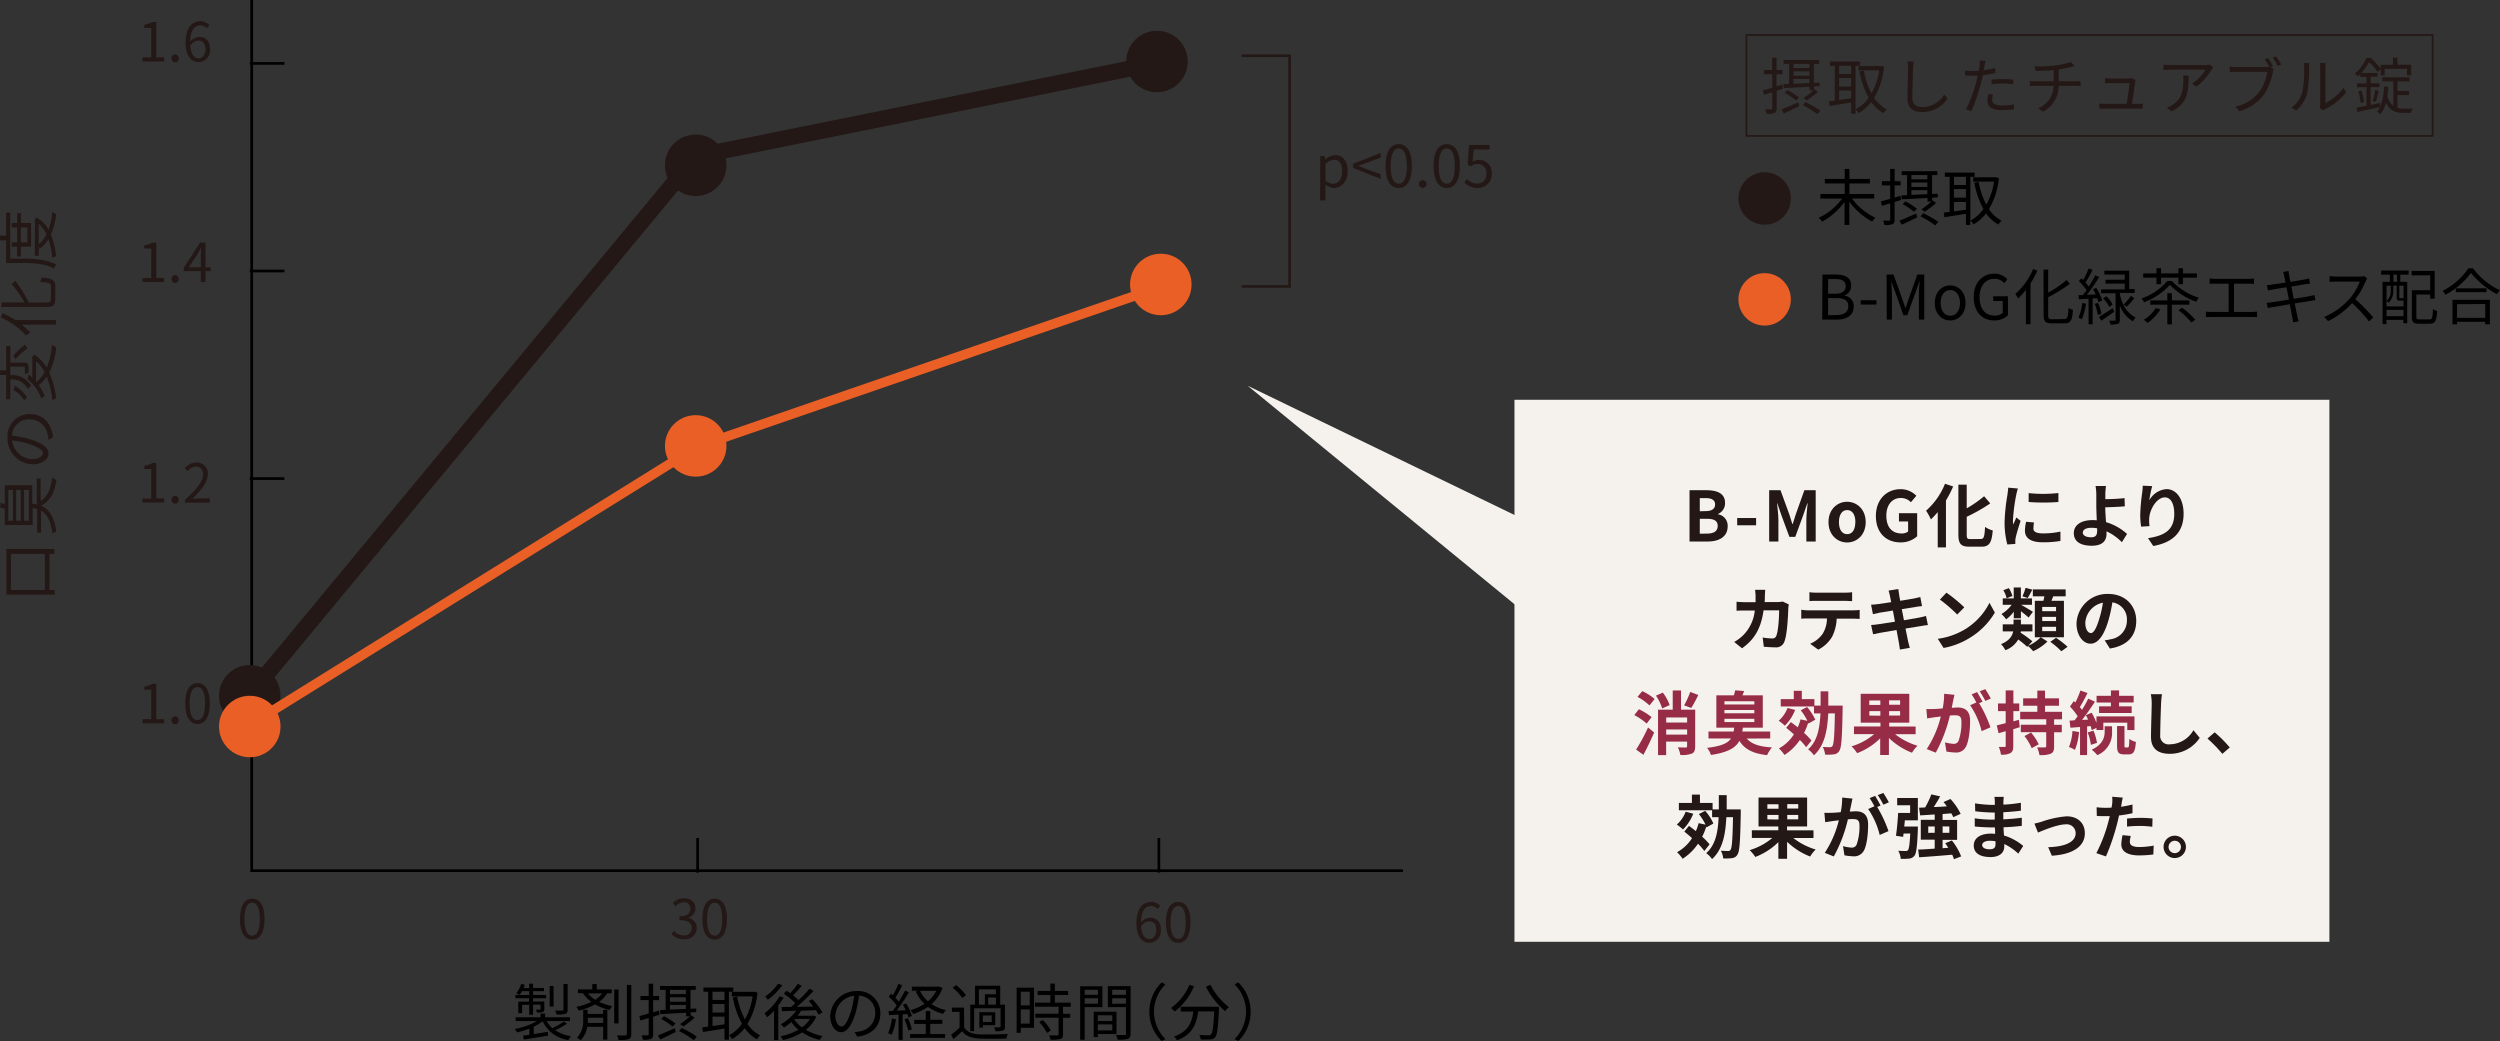 <svg xmlns="http://www.w3.org/2000/svg" viewBox="0 0 650.36 270.81"><rect x="0" y="0" width="650.36" height="270.81" fill="#333333" stroke="none"/><defs><style>.cls-1,.cls-3,.cls-5,.cls-6,.cls-7{fill:none;stroke-miterlimit:10;}.cls-1,.cls-6,.cls-7{stroke:#231815;}.cls-1{stroke-width:4.17px;}.cls-2{fill:#231815;}.cls-3{stroke:#000;}.cls-3,.cls-7{stroke-width:0.7px;}.cls-4{fill:#ea5f25;}.cls-5{stroke:#ea5f25;stroke-width:2.5px;}.cls-6{stroke-width:0.44px;}.cls-8{fill:#f5f2ee;}.cls-9{fill:#962c46;}</style></defs><g id="レイヤー_2" data-name="レイヤー 2"><g id="レイヤー_1-2" data-name="レイヤー 1"><polyline class="cls-1" points="64.52 181.28 181.06 40.65 300.8 16.45"/><path class="cls-2" d="M1.66,142.81H14.15v1.27H12.87v9.41h1.36v1.2H1.66Zm10,1.27H2.85v9.41h8.82Z"/><path class="cls-2" d="M10.58,130.32c1.76-1.08,2.67-3.16,3-6.18a4.13,4.13,0,0,0,1.09.72c-.45,3.34-1.64,5.5-4,6.69,2,.83,3.33,2.61,4,6.71a3.58,3.58,0,0,0-1,.57c-.52-3.57-1.53-5.18-3-6v5.72h-1v-6.12a11.87,11.87,0,0,0-1.17-.27v4.42H1.25v-4.16A9.63,9.63,0,0,0,0,132l.18-1.24c.38.16.75.31,1.07.47v-5H8.4V131a9.66,9.66,0,0,1,1.17.24v-6.76h1Zm-7.22,5.13v-8H2.15v8Zm2.05,0v-8H4.21v8Zm2.1,0v-8H6.27v8Z"/><path class="cls-2" d="M12.61,114.45a9.48,9.48,0,0,0-.19-1.36,4.75,4.75,0,0,0-4.69-4,4.39,4.39,0,0,0-4.59,4.21,34.21,34.21,0,0,1,4.56.94c3.25,1,4.93,2.24,4.93,3.71s-1.63,2.84-4.24,2.84a6.77,6.77,0,0,1-6.45-7,5.75,5.75,0,0,1,5.82-6.08c3.33,0,5.56,2.19,6.05,6Zm-5.18,1a25.15,25.15,0,0,0-4.28-.88,5.53,5.53,0,0,0,5.13,4.89c2,0,2.88-.92,2.88-1.61S10.1,116.3,7.43,115.49Z"/><path class="cls-2" d="M2.69,98.75v5.12H1.6V97.55H0v-1.2H1.6V90H2.69v4.32H6.21c.59,0,.9.09,1.09.54A7.83,7.83,0,0,1,7.46,97a4.48,4.48,0,0,0-1,.33c0-.8,0-1.49,0-1.69s-.06-.26-.24-.26H2.69v2.21h.1a5.56,5.56,0,0,1,5.28,2.77,3.46,3.46,0,0,0-.8.86,4.66,4.66,0,0,0-4.5-2.51Zm.77-6.23a18.53,18.53,0,0,1,3.09-2.85l.62,1A17.46,17.46,0,0,0,4,93.44Zm.38,7.83a9.7,9.7,0,0,1,3.19,3,9.28,9.28,0,0,0-.71.82,7.49,7.49,0,0,0-2.8-2.69Zm5-8.1a9.39,9.39,0,0,1,3.33,3.41,20.35,20.35,0,0,0,1.36-6,3.79,3.79,0,0,0,1.09.69,18.73,18.73,0,0,1-1.81,6.59,23.65,23.65,0,0,1,1.82,6.68,3.12,3.12,0,0,0-1,.57A24.42,24.42,0,0,0,12.17,98a10,10,0,0,1-2.07,2.18A15.86,15.86,0,0,1,11.64,103a3.52,3.52,0,0,0-.87.75,11.22,11.22,0,0,0-3.58-5.07l.22-1.28a12.66,12.66,0,0,1,1,.83v-5L8.34,93Zm.61,7.12a7.91,7.91,0,0,0,2.14-2.53A8.78,8.78,0,0,0,9.38,94v5.25Z"/><path class="cls-2" d="M.64,81.49A21.3,21.3,0,0,1,4,83.26H14.58v1.2H5.65a19.15,19.15,0,0,1,2.26,2.08,7.94,7.94,0,0,0-1.2.72A17.81,17.81,0,0,0,.26,82.62Zm12.63-7c0-.88-.58-1-2.9-1.14a3.66,3.66,0,0,0,.51-1.14c2.6.2,3.51.55,3.51,2.2v3.28c0,1.66-.48,2.17-2.22,2.17H.38v-1.2h6A28,28,0,0,0,3,73.9l1-.85a37.63,37.63,0,0,1,3.49,5.63h4.64c.9,0,1.09-.17,1.09-1.05Z"/><path class="cls-2" d="M2.67,67.28H6.16c2.47,0,6.07.19,8.49,1.57a4.7,4.7,0,0,0-.68,1c-2.27-1.31-5.5-1.42-7.81-1.42H1.58V62.52H0V61.31H1.58v-6H2.67Zm5.41-3.09H5.44v2.54h-1V64.19H3.07V63.05h1.4V59.18H3.07V58h1.4V55.45h1V58H8.08ZM5.44,63.05H7.12V59.18H5.44Zm4-6.51a7.92,7.92,0,0,1,3.19,3.22,20.51,20.51,0,0,0,1-4.71,3.42,3.42,0,0,0,1,.69A18.5,18.5,0,0,1,13.24,61a21.87,21.87,0,0,1,1.37,5.64,4.56,4.56,0,0,0-1,.49,21.45,21.45,0,0,0-1-4.93,8.07,8.07,0,0,1-2.29,2.52l-.24-.64v2.46h-1v-9L9,57.29Zm.63,7a7.18,7.18,0,0,0,2-2.59,7.36,7.36,0,0,0-2-2.71Z"/><path d="M147.5,266.3a21.27,21.27,0,0,1-3.06,1.7,9.91,9.91,0,0,0,4.1,1.56,4.53,4.53,0,0,0-.68,1,8.78,8.78,0,0,1-6.69-4.86,13.41,13.41,0,0,1-2.32,1.38V269l3.67-.57.06,1-6.31,1-.19-1,1.63-.24v-1.62a20.15,20.15,0,0,1-3.18,1,3.9,3.9,0,0,0-.66-.88,18.65,18.65,0,0,0,5.83-2.06h-5.55v-1h6.46v-.94h1.19v.94h6.48v1h-6.05a7.2,7.2,0,0,0,1.44,1.85,21,21,0,0,0,3-1.73Zm-9.83-6.6h-3.59v-.86h3.59v-1h-1.89a6.24,6.24,0,0,1-.61,1,6.86,6.86,0,0,0-.85-.46,7.16,7.16,0,0,0,1.27-2.42l.94.23c-.1.29-.22.56-.34.85h1.48v-1.14h1V257h2.85v.83h-2.85v1h3.41v.86h-3.41v.85h2.93v1.94c0,.45-.05.67-.4.8a4.22,4.22,0,0,1-1.5.14,3.61,3.61,0,0,0-.32-.76h1.07c.14,0,.17-.05.17-.18v-1.14h-1.95V264h-1v-2.6h-1.84v2.18h-1v-3h2.8Zm6.35,2.15H143V256.5H144Zm3.65.82c0,.6-.13.89-.59,1.07a7.85,7.85,0,0,1-2.31.17,3.2,3.2,0,0,0-.36-1c.86,0,1.63,0,1.88,0s.29-.08.29-.27V256h1.09Z"/><path d="M157.92,258.42a7.67,7.67,0,0,1-2.06,2.23,17.74,17.74,0,0,0,3.44,1.1,2.85,2.85,0,0,0-.66,1,15.09,15.09,0,0,1-3.84-1.46,17.61,17.61,0,0,1-4.24,1.63,5.9,5.9,0,0,0-.64-1,16,16,0,0,0,3.91-1.28,9.43,9.43,0,0,1-2.18-2.26h-1.3v-1h3.73V256h1.17v1.39h3.89v1Zm-1,4.29H158v7.74H156.9v-3.33h-4.16a5.91,5.91,0,0,1-1.7,3.48,4.92,4.92,0,0,0-.93-.64,6.2,6.2,0,0,0,1.6-4.72V262.7h1.16v1.07h4Zm0,3.4v-1.36h-4v.51c0,.27,0,.56,0,.85Zm-4-7.69a8.67,8.67,0,0,0,1.94,1.68,7.15,7.15,0,0,0,1.78-1.68Zm8,7.82h-1.14v-8.81h1.14Zm3.31-10V269c0,.76-.19,1.12-.69,1.33a8.06,8.06,0,0,1-2.64.2,4.37,4.37,0,0,0-.41-1.18c1,.05,1.93,0,2.19,0s.4-.09.4-.36V256.2Z"/><path d="M169.91,264.49v4.56c0,.67-.15,1-.55,1.22a5.46,5.46,0,0,1-2.11.21,4.93,4.93,0,0,0-.35-1.14c.72,0,1.37,0,1.58,0s.27-.07.27-.31v-4.21l-2.14.66-.27-1.15c.65-.16,1.5-.4,2.41-.68v-3.49h-2.14V259.1h2.14v-3.21h1.16v3.21h1.55v1.08h-1.55v3.16l1.53-.45.15,1.07Zm1.25,4.88c1.12-.45,2.78-1.17,4.37-1.89l.25,1c-1.38.68-2.83,1.39-4,1.92Zm2-6.67v-5.2h-1.46v-1H181v1h-1.37v4.93l1.49-.07,0,.93-1.45.08v.83l.11-.11.91.66a22.1,22.1,0,0,1-2.94,2.27l-.82-.62a23.82,23.82,0,0,0,2.56-2h-1v-.93l-6.69.34-.11-1Zm1.79,4.35a19,19,0,0,0-2.94-2l.72-.7a16.42,16.42,0,0,1,3,1.92Zm-.67-9.55v1.1h4.14v-1.1Zm0,3.09h4.14v-1.16h-4.14Zm0,2.06,4.14-.18v-1.05h-4.14Zm3.09,4.77a26.8,26.8,0,0,1,3.9,2.26l-.76.91a27.82,27.82,0,0,0-3.88-2.37Z"/><path d="M189.62,258v12.47h-1.15v-2.9c-2,.34-4.07.64-5.59.9l-.21-1.2,1.56-.19V258H183v-1.1h7.76V258Zm-1.15,0h-3.12v2.13h3.12Zm0,3.19h-3.12v2.22h3.12Zm-3.12,5.73,3.12-.45v-2h-3.12Zm11.7-8.66a19.51,19.51,0,0,1-2.6,8.11,8.88,8.88,0,0,0,3.3,3,5,5,0,0,0-.85,1,10,10,0,0,1-3.18-2.9,11.57,11.57,0,0,1-3.27,2.85,4.31,4.31,0,0,0-.78-1,9.86,9.86,0,0,0,3.36-3,22.46,22.46,0,0,1-2.39-6.84l1.14-.21a20.88,20.88,0,0,0,2,5.93,17.45,17.45,0,0,0,2-6h-5.39v-1.17h5.71l.23-.05Z"/><path d="M203.86,259.5a18.94,18.94,0,0,1-1.39,2.09v9h-1.11v-7.65a15.9,15.9,0,0,1-1.81,1.71,8.34,8.34,0,0,0-.67-1.05,14.93,14.93,0,0,0,3.92-4.42Zm-.35-3.21a17,17,0,0,1-3.78,3.8,7,7,0,0,0-.67-.87,12.68,12.68,0,0,0,3.36-3.33Zm8.83,8.17a8.84,8.84,0,0,1-2.72,3.44,14.32,14.32,0,0,0,4.37,1.62,5,5,0,0,0-.72,1,13.52,13.52,0,0,1-4.59-1.95,16.07,16.07,0,0,1-5,2,3.55,3.55,0,0,0-.6-1,15.4,15.4,0,0,0,4.62-1.68,10,10,0,0,1-1.84-2,14.68,14.68,0,0,1-1.93,1.42,4.68,4.68,0,0,0-.81-.86,11.85,11.85,0,0,0,4-3.51l-3.7.11-.09-1.09,2.46,0c.35-.3.74-.61,1.11-1a20.46,20.46,0,0,0-3-2.46l.72-.76c.3.2.62.4.94.64a20.21,20.21,0,0,0,2-2.46l1,.54c-.71.85-1.54,1.8-2.26,2.5a13.39,13.39,0,0,1,1.42,1.23,31.31,31.31,0,0,0,2.87-3l1.06.59a54.34,54.34,0,0,1-4.37,4.16l4.29-.1c-.37-.49-.79-1-1.19-1.42l.93-.5a17.88,17.88,0,0,1,2.64,3.46l-1,.58a9.64,9.64,0,0,0-.71-1.17l-3.85.14a10.07,10.07,0,0,1-.9,1.3h3.84l.19-.07Zm-5.71.7a8.07,8.07,0,0,0,2,2.1,7.58,7.58,0,0,0,2.08-2.19h-4Z"/><path d="M222.32,268.49a9.85,9.85,0,0,0,1.37-.19,4.75,4.75,0,0,0,4-4.69,4.39,4.39,0,0,0-4.21-4.59,32.7,32.7,0,0,1-.94,4.56c-1,3.25-2.24,4.93-3.72,4.93s-2.83-1.63-2.83-4.24a6.77,6.77,0,0,1,6.95-6.45,5.75,5.75,0,0,1,6.08,5.82c0,3.33-2.19,5.56-6,6.05Zm-1-5.18a25.15,25.15,0,0,0,.88-4.28,5.53,5.53,0,0,0-4.89,5.12c0,2,.92,2.89,1.61,2.89S220.47,266,221.28,263.31Z"/><path d="M233.07,265.15a13.87,13.87,0,0,1-1.13,4.06,4.22,4.22,0,0,0-.93-.45,11.51,11.51,0,0,0,1-3.8Zm1.75-1.28v6.65h-1.06v-6.59l-2.51.14-.1-1.05,1.06,0c.34-.43.7-.94,1.06-1.47a14.53,14.53,0,0,0-2.07-2.28l.61-.76c.16.12.3.27.46.41a18.46,18.46,0,0,0,1.44-3l1,.42c-.54,1.06-1.21,2.32-1.8,3.22a11.66,11.66,0,0,1,.92,1,29.43,29.43,0,0,0,1.62-2.87l1,.45a54.24,54.24,0,0,1-3.19,4.77l2.37-.09a12.35,12.35,0,0,0-.75-1.45l.83-.33a12.62,12.62,0,0,1,1.51,3.26l-.9.4a6.35,6.35,0,0,0-.29-.92Zm1.39,1a14.89,14.89,0,0,1,1,2.92l-.92.3a16.16,16.16,0,0,0-1-2.93ZM242,269h3.86V270h-9.1V269h4.07v-2.63h-3v-1.06h3V263H242v2.3h3.15v1.06H242ZM245.19,257a10,10,0,0,1-2.86,4.21,10.82,10.82,0,0,0,3.74,1.55,5.88,5.88,0,0,0-.73,1,11.67,11.67,0,0,1-3.93-1.84,14.32,14.32,0,0,1-3.85,1.87,4.74,4.74,0,0,0-.69-1,13,13,0,0,0,3.63-1.65,10.34,10.34,0,0,1-2.27-3.2l.64-.21h-1.65v-1.06h6.95l.22,0Zm-5.86.75a8.11,8.11,0,0,0,2.07,2.73,8.71,8.71,0,0,0,2.17-2.73Z"/><path d="M250.82,267.29c.75,1.19,2.16,1.73,4,1.79s5.44,0,7.37-.09a4.13,4.13,0,0,0-.39,1.17c-1.79.08-5.17.11-7,0-2.1-.08-3.54-.64-4.53-1.89-.71.69-1.44,1.36-2.23,2.05l-.62-1.14a25.9,25.9,0,0,0,2.21-1.84v-4.1h-2v-1.12h3.15Zm-.48-7.67a11.78,11.78,0,0,0-2.53-2.67l.91-.67a12,12,0,0,1,2.58,2.61Zm3.07,8.63h-1v-6.9h1.24v-4.91h6.55v4.91h1.23v5.73c0,.55-.09.84-.49,1a5.65,5.65,0,0,1-2,.17,4,4,0,0,0-.32-1c.68,0,1.27,0,1.43,0s.25-.08.25-.23V262.3h-6.88Zm1.24-6.9h1.56v-2.69h2.87v-1.29h-4.43Zm4.25,5.35h-3.21v.62h-.93v-4h4.14Zm-.93-2.53h-2.28v1.7H258Zm1.11-2.82V259.5h-2v1.85Z"/><path d="M269,267.37h-3.45v1.3h-1.08V256.94H269ZM265.55,258v3.55h2.33V258Zm2.33,8.29v-3.7h-2.33v3.7Zm8.66-4.37v1.81h1.85v1.05h-1.85v4.29c0,.68-.18,1-.66,1.21a9.44,9.44,0,0,1-2.59.19,3.68,3.68,0,0,0-.39-1.11c1,0,1.87,0,2.13,0s.35-.08.35-.32v-4.28h-6.05v-1.05h6.05v-1.81h-6.13v-1.06h4v-2h-3.33v-1.06h3.33v-1.9h1.17v1.9h3.44v1.06h-3.44v2h4.13v1.06Zm-5.27,3.42a11.64,11.64,0,0,1,2.08,2.73l-1,.64a12.5,12.5,0,0,0-2-2.82Z"/><path d="M282.18,262v8.48H281V256.57h5.78V262Zm0-4.53v1.32h3.46V257.5Zm3.46,3.61V259.7h-3.46v1.41Zm-.05,7.91v.8h-1.07v-6.59h5.93V269Zm0-4.88v1.49h3.76v-1.49Zm3.76,3.94v-1.56h-3.76v1.56Zm4.77.84c0,.76-.18,1.16-.7,1.37a9.34,9.34,0,0,1-2.69.2,4.36,4.36,0,0,0-.42-1.21c1,0,1.95,0,2.24,0s.37-.09.37-.38V262H288.2v-5.47h5.92Zm-4.79-11.42v1.32h3.59V257.5Zm3.59,3.63V259.7h-3.59v1.43Z"/><path d="M299,263.19a10.58,10.58,0,0,1,3.19-7.61l1,.49a10,10,0,0,0,0,14.25l-1,.49A10.58,10.58,0,0,1,299,263.19Z"/><path d="M310.61,256.57a16.55,16.55,0,0,1-5,6.58,7.53,7.53,0,0,0-1-.93,13.53,13.53,0,0,0,4.78-6Zm6.5,5.33s0,.41,0,.57c-.23,4.92-.47,6.76-1,7.37a1.63,1.63,0,0,1-1.23.56,24.61,24.61,0,0,1-2.52,0,2.76,2.76,0,0,0-.4-1.19c1,.1,2,.11,2.41.11s.52,0,.67-.21c.41-.4.64-2,.83-6H311.7c-.42,3.15-1.44,6.05-5.51,7.52a4.94,4.94,0,0,0-.76-1c3.76-1.25,4.64-3.79,5-6.48h-3.27V261.9Zm-2.22-5.72A17,17,0,0,0,319.7,262a6,6,0,0,0-1,1.05,21,21,0,0,1-5-6.37Z"/><path d="M325.35,263.19a10.62,10.62,0,0,1-3.19,7.62l-1-.49a10,10,0,0,0,0-14.25l1-.49A10.62,10.62,0,0,1,325.35,263.19Z"/><path class="cls-2" d="M37.07,14.92h2.28V7.26H37.53V6.45a6.61,6.61,0,0,0,2.13-.73h1v9.2H42.7V16H37.07Z"/><path class="cls-2" d="M44.63,15.2a.93.93,0,1,1,1.85,0,.93.93,0,1,1-1.85,0Z"/><path class="cls-2" d="M53.77,7.37a2.17,2.17,0,0,0-1.65-.78c-1.4,0-2.59,1.08-2.65,4.27a3.2,3.2,0,0,1,2.34-1.25c1.74,0,2.84,1.08,2.84,3.22a3.09,3.09,0,0,1-2.94,3.34c-2,0-3.43-1.7-3.43-5.09,0-4,1.81-5.56,3.8-5.56a3.16,3.16,0,0,1,2.39,1.05Zm-.32,5.46c0-1.38-.6-2.27-1.85-2.27a2.69,2.69,0,0,0-2.1,1.32c.15,2.13.92,3.29,2.21,3.29C52.69,15.17,53.45,14.23,53.45,12.83Z"/><path class="cls-2" d="M37.07,72.31h2.28V64.65H37.53v-.82a6.39,6.39,0,0,0,2.13-.72h1v9.2H42.7v1.06H37.07Z"/><path class="cls-2" d="M44.63,72.59a.93.93,0,1,1,1.85,0,.93.93,0,1,1-1.85,0Z"/><path class="cls-2" d="M54.82,70.54H53.46v2.83H52.24V70.54H47.78V69.7l4.27-6.59h1.41v6.41h1.36Zm-2.58-1V66.37c0-.5.06-1.33.09-1.86h-.06c-.25.5-.53,1-.82,1.51l-2.34,3.5Z"/><path class="cls-2" d="M37.07,129.7h2.28V122H37.53v-.82a6.38,6.38,0,0,0,2.13-.73h1v9.21H42.7v1.06H37.07Z"/><path class="cls-2" d="M44.63,130a.93.93,0,1,1,1.85,0,.93.93,0,1,1-1.85,0Z"/><path class="cls-2" d="M48.11,130c3.22-2.81,4.71-4.86,4.71-6.62a1.8,1.8,0,0,0-1.89-2,2.88,2.88,0,0,0-2.13,1.19l-.74-.73a3.92,3.92,0,0,1,3-1.51,2.81,2.81,0,0,1,3,3c0,2-1.61,4.13-4,6.41.54,0,1.17-.09,1.69-.09h2.84v1.1H48.11Z"/><path class="cls-2" d="M37.07,187.09h2.28v-7.67H37.53v-.81a6.61,6.61,0,0,0,2.13-.73h1v9.21H42.7v1.06H37.07Z"/><path class="cls-2" d="M44.63,187.37a.93.93,0,1,1,1.85,0,.93.93,0,1,1-1.85,0Z"/><path class="cls-2" d="M48.18,183c0-3.57,1.25-5.29,3.21-5.29s3.19,1.73,3.19,5.29-1.24,5.35-3.19,5.35S48.18,186.55,48.18,183Zm5.16,0c0-3-.79-4.26-2-4.26s-2,1.26-2,4.26.78,4.33,2,4.33S53.34,186,53.34,183Z"/><path class="cls-2" d="M343.46,40.56h1.12l.12.93h.05a4.33,4.33,0,0,1,2.59-1.14c2.1,0,3.24,1.65,3.24,4.16,0,2.79-1.66,4.39-3.54,4.39a3.69,3.69,0,0,1-2.25-.94l0,1.42v2.76h-1.36Zm5.7,4c0-1.8-.6-3-2.15-3a3.42,3.42,0,0,0-2.19,1.12v4.28a3.17,3.17,0,0,0,2,.85C348.17,47.76,349.16,46.55,349.16,44.52Z"/><path class="cls-2" d="M352,43.7V42.6l7.18-2.82V41l-3.54,1.3-2.25.84v.06l2.25.84,3.54,1.31v1.2Z"/><path class="cls-2" d="M360.44,43.17c0-3.82,1.33-5.67,3.43-5.67s3.42,1.86,3.42,5.67S366,48.9,363.87,48.9,360.44,47,360.44,43.17Zm5.52,0c0-3.21-.84-4.56-2.09-4.56s-2.1,1.35-2.1,4.56.84,4.64,2.1,4.64S366,46.41,366,43.17Z"/><path class="cls-2" d="M369.12,47.87a1,1,0,1,1,2,0,1,1,0,1,1-2,0Z"/><path class="cls-2" d="M372.93,43.17c0-3.82,1.34-5.67,3.44-5.67s3.42,1.86,3.42,5.67-1.34,5.73-3.42,5.73S372.93,47,372.93,43.17Zm5.52,0c0-3.21-.84-4.56-2.08-4.56s-2.1,1.35-2.1,4.56.84,4.64,2.1,4.64S378.45,46.41,378.45,43.17Z"/><path class="cls-2" d="M380.94,47.45l.68-.9a3.61,3.61,0,0,0,2.7,1.21,2.37,2.37,0,0,0,2.34-2.59,2.23,2.23,0,0,0-2.28-2.51,3,3,0,0,0-1.83.65l-.74-.45.35-5.15h5.35v1.17h-4.15l-.27,3.18a3.32,3.32,0,0,1,5,3.06,3.57,3.57,0,0,1-3.6,3.78A4.71,4.71,0,0,1,380.94,47.45Z"/><path class="cls-2" d="M174.67,243l.65-.84a3.38,3.38,0,0,0,2.55,1.18,1.89,1.89,0,0,0,2.08-1.91c0-1.23-.82-2.06-3.19-2.06v-1c2.11,0,2.84-.85,2.84-2a1.59,1.59,0,0,0-1.73-1.65,3.13,3.13,0,0,0-2.13,1l-.69-.81a4.09,4.09,0,0,1,2.87-1.24c1.73,0,3,.93,3,2.58a2.57,2.57,0,0,1-1.84,2.48v.06a2.64,2.64,0,0,1,2.19,2.6,3,3,0,0,1-3.3,2.93A4.24,4.24,0,0,1,174.67,243Z"/><path class="cls-2" d="M182.72,239.09c0-3.57,1.25-5.3,3.21-5.3s3.19,1.74,3.19,5.3-1.24,5.35-3.19,5.35S182.72,242.66,182.72,239.09Zm5.16,0c0-3-.79-4.26-1.95-4.26s-2,1.26-2,4.26.78,4.33,2,4.33S187.88,242.11,187.88,239.09Z"/><path class="cls-2" d="M62.43,239.09c0-3.57,1.25-5.3,3.21-5.3s3.19,1.74,3.19,5.3-1.24,5.35-3.19,5.35S62.43,242.66,62.43,239.09Zm5.16,0c0-3-.79-4.26-2-4.26s-2,1.26-2,4.26.78,4.33,2,4.33S67.59,242.11,67.59,239.09Z"/><path class="cls-2" d="M301.12,236.48a2.18,2.18,0,0,0-1.65-.79c-1.4,0-2.59,1.08-2.65,4.28a3.2,3.2,0,0,1,2.34-1.25c1.74,0,2.84,1.08,2.84,3.22a3.09,3.09,0,0,1-2.94,3.34c-2,0-3.43-1.7-3.43-5.09,0-4,1.81-5.56,3.79-5.56a3.16,3.16,0,0,1,2.4,1.05Zm-.32,5.46c0-1.38-.61-2.27-1.85-2.27a2.68,2.68,0,0,0-2.1,1.32c.15,2.13.92,3.29,2.21,3.29C300,244.28,300.8,243.34,300.8,241.94Z"/><path class="cls-2" d="M303.3,239.92c0-3.57,1.25-5.29,3.21-5.29s3.19,1.74,3.19,5.29-1.25,5.36-3.19,5.36S303.3,243.5,303.3,239.92Zm5.15,0c0-3-.78-4.25-1.94-4.25s-2,1.26-2,4.25.78,4.33,2,4.33S308.45,243,308.45,239.92Z"/><polyline class="cls-3" points="65.48 0 65.48 226.5 364.98 226.5"/><circle class="cls-2" cx="64.98" cy="181" r="8"/><circle class="cls-2" cx="180.98" cy="43" r="8"/><circle class="cls-2" cx="300.98" cy="16" r="8"/><circle class="cls-4" cx="180.98" cy="116" r="8"/><circle class="cls-4" cx="301.98" cy="74" r="8"/><polyline class="cls-5" points="64.65 188.76 181.47 116.17 302.47 74.45"/><path d="M474.09,71.42h3.48c2.39,0,4,.8,4,2.87a2.56,2.56,0,0,1-1.73,2.54v.08a2.7,2.7,0,0,1,2.4,2.8c0,2.31-1.82,3.44-4.45,3.44h-3.74Zm3.23,5c2,0,2.83-.76,2.83-1.94,0-1.38-.94-1.89-2.77-1.89h-1.81v3.83Zm.3,5.55c2,0,3.2-.72,3.2-2.31s-1.15-2.11-3.2-2.11h-2.05V82Z"/><path d="M484.05,78.11h4.1v1.12h-4.1Z"/><path d="M490.79,71.42h1.79l2.26,6.28c.27.81.54,1.63.83,2.44h.08c.27-.81.53-1.63.8-2.44l2.24-6.28h1.79V83.15h-1.39v-6.5c0-1,.11-2.43.19-3.45h-.06l-.93,2.67L496.17,82h-1L493,75.87,492,73.2H492c.06,1,.17,2.45.17,3.45v6.5h-1.34Z"/><path d="M503.32,78.82c0-2.9,1.9-4.58,4-4.58s4,1.68,4,4.58-1.9,4.54-4,4.54S503.32,81.7,503.32,78.82Zm6.56,0c0-2-1-3.37-2.53-3.37s-2.51,1.36-2.51,3.37,1,3.32,2.51,3.32S509.88,80.82,509.88,78.82Z"/><path d="M513.45,77.29c0-3.79,2.27-6.09,5.37-6.09a4.45,4.45,0,0,1,3.38,1.45l-.8,1a3.29,3.29,0,0,0-2.54-1.12c-2.36,0-3.89,1.83-3.89,4.76s1.39,4.81,3.9,4.81a3.23,3.23,0,0,0,2.13-.68V78.3h-2.48V77.07h3.84V82a5,5,0,0,1-3.63,1.36C515.64,83.36,513.45,81.1,513.45,77.29Z"/><path d="M530,70.4a21.82,21.82,0,0,1-1.78,3.33V84.34h-1.2V75.41A19,19,0,0,1,525,77.66a9.07,9.07,0,0,0-.72-1.2A17.61,17.61,0,0,0,528.9,70ZM537,83c.88,0,1-.58,1.13-2.9a3.88,3.88,0,0,0,1.14.51c-.19,2.59-.54,3.51-2.19,3.51h-3.28c-1.67,0-2.18-.48-2.18-2.23V70.14h1.2v6a28.15,28.15,0,0,0,4.79-3.31l.84,1a37.61,37.61,0,0,1-5.63,3.48v4.65c0,.89.18,1.09,1.06,1.09Z"/><path d="M542.66,79a14.55,14.55,0,0,1-1.1,4.06,4.49,4.49,0,0,0-.88-.43,12.48,12.48,0,0,0,1-3.81Zm1.73-1.38v6.74h-1.06V77.7l-2.51.16-.11-1.08,1.1,0c.32-.39.66-.84,1-1.32a14.46,14.46,0,0,0-2-2.32l.64-.76.48.45a23.33,23.33,0,0,0,1.43-3l1,.39a30.59,30.59,0,0,1-1.85,3.29,12,12,0,0,1,.87,1,31.45,31.45,0,0,0,1.71-2.9l1,.46a51.56,51.56,0,0,1-3.2,4.63l2.31-.11c-.23-.47-.47-.93-.72-1.35l.86-.35a14,14,0,0,1,1.56,3.28l-1,.44a5.14,5.14,0,0,0-.34-1Zm1.42,1.17a11.55,11.55,0,0,1,.85,2.88l-.93.27a11.08,11.08,0,0,0-.8-2.89ZM550,81.1c-1.15.82-2.38,1.67-3.37,2.33l-.61-1c.91-.52,2.27-1.39,3.6-2.25Zm1.46-4.65c.43,2.25,1.52,4.89,4.13,6.14a4.73,4.73,0,0,0-.74,1,8,8,0,0,1-3.39-4.13v3.71c0,.58-.11.9-.51,1.07a5.71,5.71,0,0,1-1.92.18,4.35,4.35,0,0,0-.34-1c.64,0,1.25,0,1.43,0s.24,0,.24-.23v-6.9h-3.77v-1h6.15V73.77h-5v-1h5V71.42h-5.3v-1h6.47V75.2h1.42v1h-3.87Zm-3.5.62a8.94,8.94,0,0,1,1.64,2.16l-.88.61a8.85,8.85,0,0,0-1.6-2.22Zm4.49,2.19a16.56,16.56,0,0,0,1.88-2.3l.91.61a24.07,24.07,0,0,1-2,2.24Z"/><path d="M565,73.09a16,16,0,0,0,7,4.35,7.84,7.84,0,0,0-.67,1.07,17.8,17.8,0,0,1-6.85-4.4,17.44,17.44,0,0,1-6.73,4.53,5.25,5.25,0,0,0-.62-1,15.37,15.37,0,0,0,6.69-4.56Zm-4-.85h-3.46V71.13H561V69.77h1.18v1.36h4.53V69.77h1.19v1.36h3.61v1.11H567.9v1.69h-1.19V72.24h-4.53v1.69H561Zm1,8.22A11.23,11.23,0,0,1,558.68,84a7.53,7.53,0,0,0-1-.8,9.45,9.45,0,0,0,3.13-3.06Zm3-1.21v5.14h-1.18V79.25h-4.44V78.14h4.44V76.25H565v1.89h4.56v1.11Zm2.66.8a22.58,22.58,0,0,1,3.42,3.12l-1,.72a20.18,20.18,0,0,0-3.37-3.2Z"/><path d="M585.83,81.15a13.26,13.26,0,0,0,1.33-.09v1.45a10.71,10.71,0,0,0-1.33-.06H575.25a13.81,13.81,0,0,0-1.4.06V81.06a11.58,11.58,0,0,0,1.4.09h4.52V73.79h-3.6c-.31,0-.95,0-1.35.06v-1.4a11.44,11.44,0,0,0,1.35.09H585a13.28,13.28,0,0,0,1.36-.09v1.4c-.4,0-.91-.06-1.36-.06h-3.84v7.36Z"/><path d="M602.33,78.1c-.34,0-.85.11-1.44.2-.88.15-2.37.39-3.94.63.32,1.57.58,2.85.66,3.21s.24,1,.38,1.46l-1.45.27c-.08-.54-.13-1-.24-1.5l-.63-3.23-4.3.73a12,12,0,0,0-1.41.29l-.29-1.39c.37,0,1-.08,1.41-.15.8-.11,2.54-.38,4.37-.67l-.64-3.22c-1.52.24-2.92.47-3.52.58a13.14,13.14,0,0,0-1.3.27l-.27-1.44c.4,0,.81,0,1.33-.11s2-.27,3.52-.51c-.18-.87-.29-1.49-.34-1.68a7.67,7.67,0,0,0-.3-1.09l1.44-.26c0,.31.09.75.14,1.11,0,.17.15.83.34,1.73,1.55-.26,3-.5,3.7-.63a10.05,10.05,0,0,0,1.13-.27l.27,1.34-1.15.16-3.73.6.64,3.21,4-.67c.6-.13,1.05-.22,1.39-.32Z"/><path d="M615.82,72.45a3.41,3.41,0,0,0-.4.7,20.63,20.63,0,0,1-2.69,4.69,45.65,45.65,0,0,1,4.67,4.77l-1.12,1a37.11,37.11,0,0,0-4.4-4.76,20.39,20.39,0,0,1-6.24,4.68l-1-1.08a18.33,18.33,0,0,0,6.6-4.75,14.2,14.2,0,0,0,2.65-4.45h-6.24c-.56,0-1.44.06-1.61.08V71.85c.22,0,1.13.11,1.61.11h6.18a4.3,4.3,0,0,0,1.2-.14Z"/><path d="M619.48,70.38h7.12v1.07h-2.18v1.86h1.81V84.1h-1v-.88h-4.42v1.1h-1v-11h1.9V71.45h-2.3Zm1.36,3.94v5.39h4.42V78.22a.52.52,0,0,1-.18,0h-.77c-.62,0-.82-.16-.82-.93v-3h-.89V75.6a4.19,4.19,0,0,1-1.22,3.15,2.31,2.31,0,0,0-.53-.46,3.4,3.4,0,0,0,1.09-2.71V74.32Zm4.42,7.94V80.61h-4.42v1.65Zm-1.69-10.81h-.94v1.86h.94Zm1.69,2.87h-1.09v3c0,.21,0,.23.22.23H625c.16,0,.21,0,.22-.05l.07.05ZM632,83.09c.7,0,.83-.4.91-2.71a3.47,3.47,0,0,0,1.1.52c-.16,2.59-.49,3.31-2,3.31h-2.66c-1.47,0-1.92-.37-1.92-1.83V75.49h4.77V71.63h-4.83V70.48h6V77.7H632.2V76.62h-3.6v5.76c0,.6.15.71.88.71Z"/><path d="M643.34,69.8a19,19,0,0,0,7,5.72,6,6,0,0,0-.78,1A21.45,21.45,0,0,1,642.81,71a19.81,19.81,0,0,1-6.64,5.68,4.81,4.81,0,0,0-.74-1,18,18,0,0,0,6.71-5.89ZM638,78h9.73v6.37h-1.22v-.66h-7.34v.66H638ZM646.86,75V76h-8V75Zm-7.68,4.13v3.57h7.34V79.09Z"/><path class="cls-2" d="M462.19,23.61v4.56c0,.67-.14,1-.54,1.21a5.17,5.17,0,0,1-2.12.21,4.42,4.42,0,0,0-.35-1.13c.72,0,1.38,0,1.59,0s.27-.06.27-.3V24l-2.14.65-.28-1.15c.66-.16,1.51-.4,2.42-.67V19.3H458.9V18.21H461V15h1.15v3.2h1.55V19.3h-1.55v3.15l1.54-.45.14,1.08Zm1.25,4.88c1.12-.45,2.79-1.17,4.37-1.89l.26,1c-1.38.69-2.84,1.39-4,1.92Zm2-6.68v-5.2H464v-1h9.25v1h-1.38v4.93l1.49-.06,0,.93-1.46.08v.83l.11-.11.92.65A22.18,22.18,0,0,1,470,26.13l-.82-.62a22.86,22.86,0,0,0,2.57-2h-1v-.93l-6.69.34-.11-1Zm1.8,4.36a18,18,0,0,0-2.95-2l.72-.7a15.58,15.58,0,0,1,3,1.92Zm-.68-9.56v1.1h4.15v-1.1Zm0,3.09h4.15V18.55h-4.15Zm0,2.06c1.27,0,2.69-.11,4.15-.17V20.53h-4.15Zm3.09,4.78a27.9,27.9,0,0,1,3.91,2.25l-.77.91A28.67,28.67,0,0,0,469,27.34Z"/><path class="cls-2" d="M482.71,17.11V29.58h-1.16v-2.9c-2,.33-4.06.64-5.58.9l-.21-1.2,1.55-.2V17.11h-1.25V16h7.77v1.11Zm-1.16,0h-3.12v2.13h3.12Zm0,3.18h-3.12v2.23h3.12ZM478.43,26c1-.13,2.05-.29,3.12-.45v-2h-3.12Zm11.7-8.66a19.37,19.37,0,0,1-2.59,8.12,9,9,0,0,0,3.3,3,4.63,4.63,0,0,0-.85,1,10,10,0,0,1-3.19-2.89,11.34,11.34,0,0,1-3.26,2.84,4.87,4.87,0,0,0-.79-1,9.57,9.57,0,0,0,3.36-3,22.49,22.49,0,0,1-2.38-6.83l1.14-.21a20.11,20.11,0,0,0,2,5.92,17.75,17.75,0,0,0,2-6h-5.39V17.19h5.71l.22-.05Z"/><path class="cls-2" d="M497.84,16c-.08.51-.13,1.07-.16,1.59-.06,1.79-.19,5.53-.19,7.9,0,1.75,1.12,2.36,2.59,2.36a6.64,6.64,0,0,0,5.7-3.29l.88,1.11a7.9,7.9,0,0,1-6.61,3.49c-2.27,0-3.84-1-3.84-3.54,0-2.35.16-6.35.16-8a7.94,7.94,0,0,0-.15-1.61Z"/><path class="cls-2" d="M519.11,19a31.16,31.16,0,0,1-3.28.55c-.15.69-.32,1.42-.5,2.09a47.48,47.48,0,0,1-2.48,7.27l-1.41-.46a35.92,35.92,0,0,0,2.66-7.09c.14-.53.27-1.11.4-1.68-.52,0-1,0-1.44,0-.71,0-1.28,0-1.84-.06l-.05-1.25a13.45,13.45,0,0,0,1.9.11c.53,0,1.09,0,1.7-.06.11-.58.19-1.07.24-1.39a7.66,7.66,0,0,0,0-1.32l1.55.13c-.11.35-.22.95-.29,1.27l-.24,1.17a22.55,22.55,0,0,0,3-.58Zm-.63,5.56a5.8,5.8,0,0,0-.22,1.42c0,.76.35,1.48,2.61,1.48a17.4,17.4,0,0,0,3.09-.31l-.05,1.3a24,24,0,0,1-3.06.21c-2.5,0-3.81-.77-3.81-2.34a9,9,0,0,1,.24-1.87Zm-.4-3.86c.83-.08,1.87-.13,2.9-.13a24.43,24.43,0,0,1,2.74.13l0,1.22a21.83,21.83,0,0,0-2.67-.2,26,26,0,0,0-2.93.18Z"/><path class="cls-2" d="M540,21.14c.35,0,.92,0,1.26-.06v1.33a11.83,11.83,0,0,0-1.23-.07h-4.47a7.58,7.58,0,0,1-4.09,6.71l-1.25-.88a6.36,6.36,0,0,0,4-5.83h-4.75c-.52,0-1.06,0-1.43.07V21.08c.35,0,.91.06,1.39.06h4.82V18.23c-1.61.16-3.42.21-4.66.22l-.32-1.18a39,39,0,0,0,5.38-.24,22.19,22.19,0,0,0,4.13-.93l.85,1.1-.91.24c-.79.21-2,.45-3.17.63v3.07Z"/><path class="cls-2" d="M556.16,27c.36,0,.93,0,1.27-.05v1.3c-.29,0-.88,0-1.22,0h-8.77c-.5,0-.86,0-1.33,0V26.93a12.89,12.89,0,0,0,1.33.07h5.79c.24-1.35.71-4.47.76-5.38H548.9c-.47,0-.88,0-1.28.05V20.32a10.36,10.36,0,0,0,1.26.1h4.87a3,3,0,0,0,.8-.11l1,.46c0,.16-.09.37-.11.5-.13,1.09-.59,4.26-.82,5.73Z"/><path class="cls-2" d="M575.75,17.57c-.11.16-.32.4-.43.58a15.58,15.58,0,0,1-4,4.42l-1.06-.85a10.79,10.79,0,0,0,3.49-3.59h-9.1a16.54,16.54,0,0,0-1.83.1V16.79a17.91,17.91,0,0,0,1.83.13h9.18a7.52,7.52,0,0,0,1.12-.1Zm-6.39,2.11c0,4.34-.38,7.27-4.46,9.3l-1.17-1a6.22,6.22,0,0,0,1.42-.7c2.48-1.52,2.83-3.81,2.83-6.48a9.3,9.3,0,0,0-.06-1.16Z"/><path class="cls-2" d="M590.72,17.48l.79.49a3.15,3.15,0,0,0-.24.8,15.82,15.82,0,0,1-2.39,5.91,12.22,12.22,0,0,1-6.3,4.27l-1.09-1.2a10.61,10.61,0,0,0,6.24-3.84,12.22,12.22,0,0,0,2.1-5.22h-8.2c-.62,0-1.18,0-1.58,0V17.33a15.24,15.24,0,0,0,1.6.1h8a3.3,3.3,0,0,0,.68-.05c-.33-.61-.81-1.41-1.16-1.92l.86-.37a21.13,21.13,0,0,1,1.28,2.11Zm1.4-2.81c.4.55,1,1.51,1.31,2.12l-.88.38A17.31,17.31,0,0,0,591.24,15Z"/><path class="cls-2" d="M596.14,28A7.63,7.63,0,0,0,598.93,24a28.92,28.92,0,0,0,.48-6.44,6.29,6.29,0,0,0-.11-1.17h1.47a11.13,11.13,0,0,0-.08,1.16,35.19,35.19,0,0,1-.5,6.8,8.84,8.84,0,0,1-2.85,4.39Zm7.33.08a3.56,3.56,0,0,0,.12-.9V17.57a6.92,6.92,0,0,0-.1-1.18H605c0,.12-.06.57-.06,1.18v9.24a12.26,12.26,0,0,0,4.66-3.94l.76,1.09a16.11,16.11,0,0,1-5.45,4.43,3.27,3.27,0,0,0-.55.37Z"/><path class="cls-2" d="M627.64,28.26a3.5,3.5,0,0,0-.39,1.11h-2c-2,0-3.52-.47-4.53-2.66a7.64,7.64,0,0,1-1.47,3,7.38,7.38,0,0,0-.88-.72,5,5,0,0,0,.77-1.14c-2.07.47-4.23.9-5.86,1.27L613,28c.74-.12,1.65-.28,2.64-.48V22.69h-2.49v-1h2.49V20H614v-.72l-.65.62a4.05,4.05,0,0,0-.74-.75,11.27,11.27,0,0,0,3-4.1h1.08a20.63,20.63,0,0,1,2.65,2.82l-.8.89a15.37,15.37,0,0,0-2.24-2.62,15.28,15.28,0,0,1-2,2.83h4.19v1h-1.78v1.69H619v1h-2.29v4.65l2.42-.5.06.88a13.94,13.94,0,0,0,1-5.2l1.1.06c0,.85-.13,1.63-.24,2.39a4.51,4.51,0,0,0,1.56,2.59V21.17h-2.89V20.1h7.11v1.07h-3.14v2.48h3v1.08h-3v3.36a6.39,6.39,0,0,0,1.6.17Zm-13.32-4.72a12.42,12.42,0,0,1,.64,3l-.88.23a12.59,12.59,0,0,0-.58-3Zm2.93,2.74a25.25,25.25,0,0,0,.65-2.88l.93.24c-.25,1-.56,2.11-.8,2.85Zm2.06-6.66V16.85h3.21V15h1.15v1.84h3.6v2.77h-1.11V17.89h-5.79v1.73Z"/><circle class="cls-4" cx="459.06" cy="77.88" r="6.82"/><path d="M481.77,51.64a16.19,16.19,0,0,0,6.11,5,5.33,5.33,0,0,0-.86,1,17.92,17.92,0,0,1-5.94-5.17v6.05h-1.23v-6A17.58,17.58,0,0,1,474,57.66a6.77,6.77,0,0,0-.87-1,15.92,15.92,0,0,0,6.09-5h-5.66V50.47h6.33V47.72h-5.17V46.55h5.17V43.94h1.23v2.61h5.33v1.17h-5.33v2.75h6.44v1.17Z"/><path d="M492.87,52.54V57.1c0,.67-.14,1-.54,1.22a5.4,5.4,0,0,1-2.12.2,4.55,4.55,0,0,0-.35-1.13c.72,0,1.38,0,1.59,0s.27-.06.27-.3V52.89l-2.15.66-.27-1.16c.66-.16,1.51-.4,2.42-.67V48.23h-2.15V47.14h2.15v-3.2h1.15v3.2h1.55v1.09h-1.55v3.16l1.54-.45.14,1.07Zm1.25,4.88c1.12-.45,2.78-1.17,4.37-1.89l.26,1c-1.38.69-2.84,1.4-4,1.92Zm2-6.67V45.54H494.7v-1H504v1h-1.38v4.93l1.49-.06,0,.93-1.46.08v.83l.11-.11.92.65a23,23,0,0,1-3,2.28l-.82-.63a21.77,21.77,0,0,0,2.57-2h-1v-.93l-6.69.34-.11-1Zm1.79,4.35a19,19,0,0,0-2.94-2l.72-.7a16.42,16.42,0,0,1,3,1.92Zm-.67-9.56v1.11h4.15V45.54Zm0,3.09h4.15V47.48h-4.15Zm0,2.07,4.15-.18V49.46h-4.15Zm3.09,4.77a27.9,27.9,0,0,1,3.91,2.25l-.77.92a27.66,27.66,0,0,0-3.87-2.37Z"/><path d="M512.58,46V58.51h-1.15v-2.9c-2,.34-4.06.64-5.58.9l-.21-1.2,1.55-.19V46h-1.25v-1.1h7.76V46Zm-1.15,0h-3.12v2.13h3.12Zm0,3.18h-3.12v2.23h3.12ZM508.31,55c1-.13,2.05-.29,3.12-.45v-2h-3.12ZM520,46.3a19.52,19.52,0,0,1-2.59,8.11,8.93,8.93,0,0,0,3.29,3,4.88,4.88,0,0,0-.84,1,10,10,0,0,1-3.19-2.89,11.53,11.53,0,0,1-3.26,2.85,4.35,4.35,0,0,0-.79-1,9.77,9.77,0,0,0,3.36-3,22.46,22.46,0,0,1-2.38-6.84l1.13-.21a20.71,20.71,0,0,0,2,5.92,17.53,17.53,0,0,0,2-6h-5.4V46.12H519l.22,0Z"/><circle class="cls-2" cx="459.06" cy="51.63" r="6.82"/><rect class="cls-6" x="454.33" y="9.11" width="178.5" height="26.25"/><polyline class="cls-7" points="322.98 14.5 335.48 14.5 335.48 74.5 322.98 74.5"/><line class="cls-3" x1="73.98" y1="16.5" x2="64.98" y2="16.5"/><line class="cls-3" x1="73.98" y1="70.5" x2="64.98" y2="70.5"/><line class="cls-3" x1="73.98" y1="124.5" x2="64.98" y2="124.5"/><line class="cls-3" x1="181.48" y1="218" x2="181.48" y2="227"/><line class="cls-3" x1="301.48" y1="218" x2="301.48" y2="227"/><circle class="cls-4" cx="64.98" cy="189" r="8"/><rect class="cls-8" x="429.48" y="68.5" width="141" height="212" transform="translate(325.48 674.48) rotate(-90)"/><polygon class="cls-8" points="394.94 134.43 324.59 100.36 394.98 158 394.94 134.43"/><path class="cls-2" d="M439.52,127.53h4.41c2.74,0,4.83.81,4.83,3.29a3,3,0,0,1-1.82,2.88v.09a3,3,0,0,1,2.5,3.15c0,2.69-2.23,3.93-5.16,3.93h-4.76Zm4.22,5.43c1.69,0,2.43-.68,2.43-1.74s-.8-1.64-2.4-1.64h-1.58V133Zm.3,5.85c1.82,0,2.81-.64,2.81-2s-1-1.85-2.81-1.85h-1.85v3.88Z"/><path class="cls-2" d="M451.92,134.76h4.92v1.89h-4.92Z"/><path class="cls-2" d="M460.24,127.53h2.95l2.27,6.24c.29.83.54,1.71.81,2.56h.09c.29-.85.52-1.73.81-2.56l2.22-6.24h2.95v13.34h-2.43V135.3c0-1.26.2-3.11.34-4.37h-.09l-1.08,3.13-2.05,5.6H465.5l-2.07-5.6-1.07-3.13h-.07c.13,1.26.35,3.11.35,4.37v5.57h-2.4Z"/><path class="cls-2" d="M475.67,135.83c0-3.35,2.32-5.3,4.84-5.3s4.84,1.95,4.84,5.3-2.32,5.29-4.84,5.29S475.67,139.17,475.67,135.83Zm7,0c0-1.89-.77-3.14-2.14-3.14s-2.14,1.25-2.14,3.14.77,3.13,2.14,3.13S482.65,137.73,482.65,135.83Z"/><path class="cls-2" d="M488,134.26c0-4.39,2.85-7,6.4-7a5.63,5.63,0,0,1,4.12,1.71l-1.41,1.69a3.55,3.55,0,0,0-2.62-1.11c-2.22,0-3.77,1.73-3.77,4.59s1.33,4.64,4,4.64a2.71,2.71,0,0,0,1.66-.5v-2.63H494V133.5h4.74v6a6.29,6.29,0,0,1-4.32,1.6C490.79,141.12,488,138.71,488,134.26Z"/><path class="cls-2" d="M508.1,126.55a28.49,28.49,0,0,1-1.87,3.64V142.4h-2.14v-9.19a19.52,19.52,0,0,1-1.78,1.91,16,16,0,0,0-1.25-2.27,18.46,18.46,0,0,0,4.92-7Zm7.15,13.67c.87,0,1-.61,1.15-3.15a6.3,6.3,0,0,0,2,.92c-.26,3.09-.82,4.23-2.94,4.23h-3.08c-2.27,0-2.92-.72-2.92-3.26V126.09h2.17v6.15a30.3,30.3,0,0,0,4.53-3.15l1.59,1.87a44.64,44.64,0,0,1-6.12,3.48V139c0,1.06.12,1.24,1,1.24Z"/><path class="cls-2" d="M524.52,128.68a48.34,48.34,0,0,0-.86,6.61,7.81,7.81,0,0,0,.07,1.17c.27-.62.56-1.25.81-1.84l1.11.88c-.5,1.5-1.09,3.46-1.29,4.41a4.83,4.83,0,0,0-.09.85c0,.2,0,.49,0,.74l-2.08.14a22.52,22.52,0,0,1-.71-5.89,49.9,49.9,0,0,1,.76-7.13c.05-.5.16-1.18.18-1.76l2.52.22A16.28,16.28,0,0,0,524.52,128.68Zm4.45,8.8c0,.79.68,1.28,2.52,1.28a21,21,0,0,0,4.52-.47l0,2.43a25,25,0,0,1-4.64.35c-3.1,0-4.59-1.1-4.59-3a10.85,10.85,0,0,1,.3-2.34l2.07.2A6.27,6.27,0,0,0,529,137.48Zm6.51-9.22v2.33a50,50,0,0,1-7.74,0v-2.31A36.34,36.34,0,0,0,535.48,128.26Z"/><path class="cls-2" d="M547.69,128.53c0,.42,0,.85,0,1.32,1.44,0,3.55-.09,5-.27l.07,2.14c-1.51.13-3.63.22-5.09.25,0,1.08.11,2.52.2,3.86a14.1,14.1,0,0,1,5.47,3.07L552,141.05a13.83,13.83,0,0,0-4-2.83c0,.23,0,.45,0,.63,0,1.6-.81,3.12-3.83,3.12-2.58,0-4.68-.85-4.68-3.3,0-1.87,1.6-3.37,4.91-3.37a9.16,9.16,0,0,1,1.06.06c-.05-1.41-.12-2.94-.12-3.89,0-1.1,0-2.16,0-2.94a13.15,13.15,0,0,0-.2-2.1h2.72A17.66,17.66,0,0,0,547.69,128.53ZM544,139.77c1.15,0,1.56-.51,1.56-1.71,0-.16,0-.38,0-.63a10.18,10.18,0,0,0-1.48-.13c-1.41,0-2.25.49-2.25,1.26S542.74,139.77,544,139.77Z"/><path class="cls-2" d="M559.13,130.15a5.57,5.57,0,0,1,4.47-2.91c2.5,0,4.45,2.45,4.45,6.41,0,5.09-3.12,7.52-7.89,8.39L558.79,140c4-.61,6.83-1.93,6.83-6.28,0-2.78-.94-4.33-2.45-4.33-2.13,0-4,3.19-4.07,5.57a9,9,0,0,0,.09,1.91L557,137a20.16,20.16,0,0,1-.23-3,47.91,47.91,0,0,1,.5-5.76,16,16,0,0,0,.15-1.89l2.46.11A30.21,30.21,0,0,0,559.13,130.15Z"/><path class="cls-2" d="M459.12,155c0,.56,0,1.1-.07,1.62h3.38a7.53,7.53,0,0,0,1.35-.13l1.57.76a6.64,6.64,0,0,0-.13.95c-.07,2-.29,7-1.06,8.81a2.22,2.22,0,0,1-2.32,1.39c-1,0-2.11-.08-3-.15l-.29-2.41a15.09,15.09,0,0,0,2.52.25,1,1,0,0,0,1-.63c.53-1.13.76-4.74.76-6.68h-4.05c-.67,4.75-2.38,7.58-5.6,9.87L451.14,167a10.85,10.85,0,0,0,2.36-1.77,10.64,10.64,0,0,0,3-6.41h-2.38c-.61,0-1.6,0-2.37.07v-2.36c.75.08,1.69.13,2.37.13h2.58c0-.5,0-1,0-1.57a13.71,13.71,0,0,0-.13-1.65h2.65C459.17,153.84,459.14,154.6,459.12,155Z"/><path class="cls-2" d="M470.35,158.77h11.79a14,14,0,0,0,1.64-.1V161c-.45,0-1.13-.06-1.64-.06H477.8a11.41,11.41,0,0,1-1.15,4.63A8.67,8.67,0,0,1,473,169l-2.11-1.53a7.47,7.47,0,0,0,3.26-2.58,7.67,7.67,0,0,0,1.12-4h-4.95c-.54,0-1.23,0-1.73.08v-2.36C469.16,158.72,469.79,158.77,470.35,158.77Zm2.28-4.59h7.24a14.28,14.28,0,0,0,1.95-.12v2.32c-.62,0-1.32-.07-1.95-.07h-7.22c-.63,0-1.38,0-1.94.07v-2.32A13.75,13.75,0,0,0,472.63,154.18Z"/><path class="cls-2" d="M491.3,153.64l2.54-.41c.05.36.11,1,.2,1.4,0,.26.14.85.29,1.66,1.53-.25,2.89-.47,3.54-.59s1.26-.26,1.69-.38l.44,2.36c-.4,0-1.12.14-1.66.21-.74.13-2.11.34-3.6.58.18.9.36,1.89.56,2.88,1.62-.27,3.1-.52,3.91-.68s1.36-.29,1.83-.44l.49,2.38c-.49,0-1.23.16-1.91.27l-3.91.63c.29,1.48.54,2.68.65,3.24s.31,1.19.47,1.77l-2.59.46c-.09-.66-.15-1.29-.26-1.81s-.32-1.77-.61-3.28c-1.84.3-3.53.59-4.3.74s-1.39.27-1.8.37l-.51-2.41c.49,0,1.3-.12,1.88-.2.82-.1,2.5-.37,4.32-.66-.18-1-.38-2-.54-2.9l-3.53.57c-.58.13-1.05.22-1.66.38l-.48-2.48c.57,0,1.11-.06,1.67-.13s2-.27,3.56-.52c-.14-.76-.26-1.35-.32-1.64C491.55,154.49,491.43,154.08,491.3,153.64Z"/><path class="cls-2" d="M511,163.82a17,17,0,0,0,6.55-7l1.4,2.54a19.09,19.09,0,0,1-6.66,6.66,19.42,19.42,0,0,1-6.68,2.54l-1.51-2.38A18.56,18.56,0,0,0,511,163.82Zm0-5.82-1.84,1.87a38.07,38.07,0,0,0-4.5-3.89l1.69-1.8A37,37,0,0,1,511,158Z"/><path class="cls-2" d="M527.63,168a10.69,10.69,0,0,0,3.26-2.23l1.74,1.11a12.6,12.6,0,0,1-3.71,2.52,12.28,12.28,0,0,0-1.35-1.35l-.2.22a23.36,23.36,0,0,0-2.34-1.91,6.39,6.39,0,0,1-3.35,2.79,6.12,6.12,0,0,0-1.13-1.58c2.18-.89,2.93-2.13,3.17-3.32H521v-1.83h2.81v-1.23h1.92v1.23h3v1.83H525.7c0,.11,0,.24-.05.35a26.21,26.21,0,0,1,3.06,2.23Zm-3.75-8.88a9,9,0,0,1-2,2,7.68,7.68,0,0,0-1.22-1.38,9,9,0,0,0,2.65-2.4H521v-1.67h2.86v-2.85h1.86v2.85h2.89v1.67h-2.86c.74.38,2.61,1.5,3.1,1.82l-1.12,1.5c-.45-.44-1.28-1.08-2-1.66v1.83h-1.86ZM522,155.64a6.77,6.77,0,0,0-.85-2.1l1.44-.54a7.31,7.31,0,0,1,.92,2.05Zm6.7-2.25c-.44.83-.85,1.62-1.21,2.18l-1.37-.45a11.88,11.88,0,0,0,.81-2.2Zm2.88,2.9c.1-.38.18-.77.25-1.15h-3v-1.82h8.54v1.82h-3.24l-.45,1.15h3.24v9.49h-7.57v-9.49Zm3.29,1.6h-3.6V159h3.6Zm0,2.58h-3.6v1.1h3.6Zm0,2.59h-3.6v1.13h3.6Zm0,2.86a24.91,24.91,0,0,1,3,2.34l-1.62,1.16a20.7,20.7,0,0,0-2.88-2.45Z"/><path class="cls-2" d="M548.87,168.71l-1.35-2.14a12.93,12.93,0,0,0,1.67-.29,4.88,4.88,0,0,0,4.11-4.82,4.46,4.46,0,0,0-3.78-4.76,38,38,0,0,1-1.08,4.88c-1.09,3.64-2.63,5.87-4.6,5.87s-3.65-2.19-3.65-5.24a8,8,0,0,1,8.26-7.7c4.47,0,7.28,3.09,7.28,7S553.4,168,548.87,168.71Zm-5-4c.75,0,1.45-1.13,2.19-3.56a26.92,26.92,0,0,0,1-4.36,5.67,5.67,0,0,0-4.58,5.22C542.49,163.8,543.21,164.68,543.92,164.68Z"/><path class="cls-9" d="M428.37,188.24a15,15,0,0,0-3.22-2.21l1.2-1.52a15.28,15.28,0,0,1,3.3,2.06ZM425.63,195a48.88,48.88,0,0,0,3.1-5.75l1.59,1.3c-.83,1.92-1.82,4-2.8,5.81Zm1.59-15.2a12.91,12.91,0,0,1,3.22,2.05l-1.33,1.66a14.46,14.46,0,0,0-3.13-2.22Zm5.18,4.5a12,12,0,0,0-1.62-3.33l1.8-.79a12,12,0,0,1,1.77,3.24Zm8.59,9.81c0,1-.18,1.61-.86,1.93a7.12,7.12,0,0,1-3,.36,7,7,0,0,0-.65-2c.83.06,1.77.06,2.05.06s.36-.11.36-.34v-1.19h-5.45v3.51h-2.11V184.62h3.82v-5h2.16v5H441Zm-7.54-7.47v1.32h5.45v-1.32Zm5.45,4.47v-1.35h-5.45v1.35Zm2.89-10.32a28.32,28.32,0,0,1-1.82,3.38l-1.86-.68A20.81,20.81,0,0,0,439.7,180Z"/><path class="cls-9" d="M454.42,192.13c1.24,1.46,3.35,2.12,6.55,2.31a8.67,8.67,0,0,0-1.27,2c-3.64-.4-5.8-1.49-7.21-3.71-1,1.84-3,3-7.4,3.67a6,6,0,0,0-1-1.85c3.68-.43,5.39-1.21,6.23-2.45h-5.87v-1.8H451c.05-.31.11-.65.14-1H446.5v-8.41h4.55a12.35,12.35,0,0,0,.35-1.31l2.32.18c-.15.41-.29.79-.43,1.13h5.29v8.41h-5.19c-.05.34-.09.67-.14,1h7.26v1.8Zm-5.82-8.86h7.78v-.84H448.6Zm0,2.29h7.78v-.85H448.6Zm0,2.28h7.78V187H448.6Z"/><path class="cls-9" d="M467,184.68a11.9,11.9,0,0,1-2.67,4.1,15.5,15.5,0,0,0-1.62-1.28,8.39,8.39,0,0,0,2.31-3.33Zm2.86,9.7a14.14,14.14,0,0,0-1.64-1.89,13.54,13.54,0,0,1-4,3.91,10.37,10.37,0,0,0-1.44-1.71,10.51,10.51,0,0,0,3.89-3.66c-.68-.61-1.38-1.19-2-1.69l1.2-1.5c.58.42,1.19.89,1.81,1.37a15.74,15.74,0,0,0,.72-2.07l1.78.38a14.49,14.49,0,0,0-1.73-2.75l1.66-.83a13.19,13.19,0,0,1,2.12,3.29l-1.78,1-.07-.2a15.89,15.89,0,0,1-1.07,2.63,15.84,15.84,0,0,1,1.93,2Zm9.49-10.82s0,.68,0,.95c-.14,7.4-.29,10-.88,10.84a1.82,1.82,0,0,1-1.41.89,13.21,13.21,0,0,1-2.28.07,5,5,0,0,0-.61-2c.81.05,1.54.07,1.89.07a.66.66,0,0,0,.63-.3c.37-.49.54-2.69.64-8.49h-1.72c-.24,4.63-1,8.41-3.73,10.9a6.36,6.36,0,0,0-1.51-1.55c2.39-2.13,3-5.31,3.22-9.35H471.9v-1.81h-8.65v-1.91h3.39v-2.16h2.09v2.16H472v1.69h1.62c0-1.17,0-2.41,0-3.71h2c0,1.28,0,2.52,0,3.71Z"/><path class="cls-9" d="M493,191a17.68,17.68,0,0,0,5.83,3,8.94,8.94,0,0,0-1.44,1.82,18.06,18.06,0,0,1-6-3.84v4.43h-2.27v-4.34a17.17,17.17,0,0,1-6,3.86,10.45,10.45,0,0,0-1.46-1.78,16.16,16.16,0,0,0,5.89-3.17H482.3v-2h6.89V188h-5.14v-7.52h12.64V188h-5.23V189h6.88v2Zm-6.73-7.62h2.89v-1.15H486.3Zm2.89,2.81V185H486.3v1.15Zm5.14-4h-2.87v1.15h2.87Zm0,2.81h-2.87v1.15h2.87Z"/><path class="cls-9" d="M508.11,182.26c-.11.54-.25,1.21-.38,1.86.62,0,1.14-.07,1.52-.07,1.9,0,3.26.84,3.26,3.44,0,2.12-.26,5-1,6.6a2.86,2.86,0,0,1-3,1.66,12.29,12.29,0,0,1-2.16-.25l-.38-2.38a10.28,10.28,0,0,0,2.19.38,1.3,1.3,0,0,0,1.35-.78,14.14,14.14,0,0,0,.74-5c0-1.44-.63-1.64-1.74-1.64-.29,0-.74,0-1.26.07a38.05,38.05,0,0,1-3.68,9.65l-2.34-.94a27.44,27.44,0,0,0,3.66-8.46l-1.55.18c-.52.09-1.46.22-2,.31l-.21-2.45a17.57,17.57,0,0,0,1.92,0c.56,0,1.41-.07,2.33-.16a18.18,18.18,0,0,0,.37-3.8l2.69.27C508.33,181.24,508.2,181.81,508.11,182.26Zm7.64.29-.89.38a33,33,0,0,1,2.94,6.28l-2.29,1a20.18,20.18,0,0,0-3-6.75l1.62-.71a18.71,18.71,0,0,0-1.23-2.12l1.43-.59C514.76,180.75,515.4,181.89,515.75,182.55Zm2.14-.83-1.42.62a21.58,21.58,0,0,0-1.46-2.49l1.44-.58A25,25,0,0,1,517.89,181.72Z"/><path class="cls-9" d="M525.43,189.18l-1.69.5v4.38c0,1-.18,1.51-.74,1.85a4.54,4.54,0,0,1-2.47.4,7.15,7.15,0,0,0-.56-2c.67,0,1.28,0,1.5,0s.3-.07.3-.3v-3.8l-1.85.54-.47-2.05,2.32-.58V185h-2v-2h2v-3.39h2V183h1.53v2h-1.53v2.65l1.42-.4Zm8.93-2.05v1.42h2v1.94h-2v3.68c0,1.08-.2,1.6-.9,1.92a7.36,7.36,0,0,1-2.9.34,9.28,9.28,0,0,0-.61-2c.81,0,1.74,0,2,0s.36-.06.36-.31v-3.64H525.7v-1.94h6.62v-1.42h-6.78v-1.95H530v-1.57h-3.69v-1.94H530v-2h2v2h3.63v1.94H532v1.57h4.43v1.95Zm-6,3.43a13.73,13.73,0,0,1,2,3.07l-1.82,1a13.89,13.89,0,0,0-1.89-3.15Z"/><path class="cls-9" d="M540.85,190.44a16.21,16.21,0,0,1-1.06,4.64,9,9,0,0,0-1.56-.75,13.16,13.16,0,0,0,.91-4.18Zm2.09-1.46v7.45h-1.83v-7.31l-2.51.2-.21-1.85,1.29-.08c.27-.32.54-.68.81-1.06a16.41,16.41,0,0,0-2-2.52l1-1.44c.12.13.27.25.41.38a22.82,22.82,0,0,0,1.3-3.12l1.85.65a41.38,41.38,0,0,1-2,3.68,8.37,8.37,0,0,1,.57.7,28.7,28.7,0,0,0,1.62-2.92l1.75.81c-1,1.51-2.22,3.3-3.35,4.74l1.57-.09c-.18-.4-.38-.8-.58-1.16l1.51-.63a18.2,18.2,0,0,1,1.24,2.65v-1.69h9.89v3.56h-1.87V188h-6.23v1.9h-1.79v-.54l-1.24.58a10.35,10.35,0,0,0-.27-1.06Zm1.66,1.1a13.28,13.28,0,0,1,.92,3.17l-1.59.52a14.06,14.06,0,0,0-.83-3.24Zm2.92-1.15h1.92v1.44a6.26,6.26,0,0,1-3.83,6.08,10.38,10.38,0,0,0-1.46-1.42c3-1.4,3.37-3.39,3.37-4.7Zm1.62-6.16h-3.73V181h3.73v-1.4h2.12V181h3.8v1.75h-3.8v1h3.28v1.73h-8.48v-1.73h3.08Zm4.41,11.68c.25,0,.34-.28.38-2.23a4.72,4.72,0,0,0,1.71.79c-.18,2.58-.67,3.24-1.89,3.24h-1.16c-1.53,0-1.85-.57-1.85-2.36v-5h1.93v5c0,.49,0,.56.27.56Z"/><path class="cls-2" d="M562.19,183c-.08,2-.22,6-.22,8.21a2.18,2.18,0,0,0,2.48,2.42,7.2,7.2,0,0,0,6.16-3.68l1.64,2a9.32,9.32,0,0,1-7.81,4.15c-3,0-4.87-1.3-4.87-4.38,0-2.41.18-7.15.18-8.7a11.66,11.66,0,0,0-.23-2.43l2.9,0C562.31,181.34,562.22,182.26,562.19,183Z"/><path class="cls-2" d="M574.26,192.13l1.87-1.62a32.44,32.44,0,0,1,3.93,3.94l-1.93,1.66A35.64,35.64,0,0,0,574.26,192.13Z"/><path class="cls-2" d="M440.49,211.68a11.88,11.88,0,0,1-2.66,4.1,15.5,15.5,0,0,0-1.62-1.28,8.27,8.27,0,0,0,2.3-3.33Zm2.87,9.7a14.14,14.14,0,0,0-1.64-1.89,13.54,13.54,0,0,1-4,3.91,11.46,11.46,0,0,0-1.44-1.71,10.58,10.58,0,0,0,3.89-3.66c-.68-.61-1.39-1.19-2-1.69l1.2-1.5c.58.42,1.19.89,1.8,1.37a13.28,13.28,0,0,0,.72-2.07l1.79.38a14.49,14.49,0,0,0-1.73-2.75l1.65-.83a13,13,0,0,1,2.13,3.29l-1.78,1-.08-.2a15,15,0,0,1-1.06,2.63,16.58,16.58,0,0,1,1.93,2Zm9.49-10.82s0,.68,0,.95c-.14,7.4-.29,10-.88,10.84a1.82,1.82,0,0,1-1.41.89,13.25,13.25,0,0,1-2.28.07,5,5,0,0,0-.62-2c.81.05,1.55.07,1.89.07a.66.66,0,0,0,.63-.3c.38-.49.54-2.69.65-8.49h-1.73c-.23,4.63-1,8.41-3.72,10.9a6.4,6.4,0,0,0-1.52-1.55c2.4-2.13,3.05-5.31,3.23-9.35h-1.7v-1.81h-8.64v-1.91h3.39v-2.16h2.09v2.16h3.29v1.69h1.62c0-1.17,0-2.41,0-3.71h2.05c0,1.28,0,2.52,0,3.71Z"/><path class="cls-2" d="M466.51,218a17.68,17.68,0,0,0,5.83,3,8.61,8.61,0,0,0-1.44,1.82,18.06,18.06,0,0,1-6-3.84v4.43h-2.27v-4.34a17.17,17.17,0,0,1-6,3.86,11.5,11.5,0,0,0-1.46-1.78,16.24,16.24,0,0,0,5.89-3.17h-5.33v-2h6.89V215h-5.15v-7.52h12.64V215h-5.22V216h6.88v2Zm-6.74-7.62h2.9v-1.15h-2.9Zm2.9,2.81V212h-2.9v1.15Zm5.13-4h-2.86v1.15h2.86Zm0,2.81h-2.86v1.15h2.86Z"/><path class="cls-2" d="M481.59,209.26c-.11.54-.25,1.21-.38,1.86.61,0,1.14-.07,1.51-.07,1.91,0,3.26.84,3.26,3.44,0,2.12-.25,5-1,6.6a2.88,2.88,0,0,1-3,1.66,12.52,12.52,0,0,1-2.16-.25l-.37-2.38a10.18,10.18,0,0,0,2.19.38,1.32,1.32,0,0,0,1.35-.78,14.14,14.14,0,0,0,.74-5c0-1.44-.63-1.64-1.75-1.64-.28,0-.73,0-1.26.07a37.64,37.64,0,0,1-3.67,9.65l-2.34-.94a27.17,27.17,0,0,0,3.65-8.46l-1.54.18-2,.31-.22-2.45a17.75,17.75,0,0,0,1.93,0c.56,0,1.4-.07,2.32-.16a18.24,18.24,0,0,0,.38-3.8l2.68.27C481.81,208.24,481.68,208.81,481.59,209.26Zm7.63.29-.88.38a33,33,0,0,1,2.94,6.28l-2.29,1a20.38,20.38,0,0,0-3-6.75l1.62-.71a20.35,20.35,0,0,0-1.23-2.12l1.42-.59C488.23,207.75,488.88,208.89,489.22,209.55Zm2.15-.83-1.43.62a20.15,20.15,0,0,0-1.45-2.49l1.44-.58A27.2,27.2,0,0,1,491.37,208.72Z"/><path class="cls-2" d="M493.54,207.59h5.38v5.81h-3.4c0,.55-.09,1.09-.14,1.61h3.54s0,.54,0,.81c-.18,4.35-.38,6.17-.9,6.82a2,2,0,0,1-1.37.72,17.25,17.25,0,0,1-2.18.06,5.46,5.46,0,0,0-.65-2.11c.78.07,1.52.07,1.88.07a.68.68,0,0,0,.63-.21c.28-.29.46-1.48.61-4.33H495.2l-.11.87-1.87-.29c.25-1.57.46-4,.57-5.94h3.12v-2h-3.37Zm14.77,15.93a8,8,0,0,0-.46-1.17c-3.07.27-6.28.51-8.6.67L499,221c1.18,0,2.68-.13,4.3-.24v-2.32h-3.62v-5.17h3.62v-1.4c-1.39.11-2.68.18-3.78.25l-.29-2,1.58-.07a21.26,21.26,0,0,0,1.61-3.4l2.3.52c-.5.94-1.1,1.91-1.66,2.77,1.1,0,2.26-.1,3.41-.18-.27-.37-.58-.77-.87-1.11l1.8-.8a16.26,16.26,0,0,1,2.65,3.86l-1.93.88a5.39,5.39,0,0,0-.5-1c-.76.05-1.51.12-2.27.18v1.54h3.78v5.17h-3.78v2.18l1.48-.11c-.25-.41-.52-.81-.79-1.19l1.73-.72a15.67,15.67,0,0,1,2.41,4.15Zm-5-6.87V215h-1.69v1.66Zm2.05-1.66v1.66h1.75V215Z"/><path class="cls-2" d="M521.17,208.58c0,.18,0,.45,0,.74a37.33,37.33,0,0,0,4.55-.49l0,2.07c-1.19.15-2.82.31-4.57.4v1.85c1.82-.09,3.35-.23,4.81-.43l0,2.12c-1.62.19-3,.31-4.75.37,0,.68.07,1.42.12,2.14a14,14,0,0,1,5,2.72l-1.29,2a13.83,13.83,0,0,0-3.64-2.5c0,.25,0,.47,0,.67,0,1.53-1.17,2.72-3.55,2.72-2.88,0-4.39-1.1-4.39-3s1.67-3.1,4.44-3.1a10.23,10.23,0,0,1,1.12.06c0-.56,0-1.14-.07-1.68H518c-1,0-3.09-.09-4.28-.23l0-2.13a31.12,31.12,0,0,0,4.34.34h.86c0-.59,0-1.24,0-1.85h-.67a42,42,0,0,1-4.41-.32l-.05-2.06a33.06,33.06,0,0,0,4.45.4h.7v-.85a7.42,7.42,0,0,0-.11-1.24h2.43C521.23,207.66,521.19,208.11,521.17,208.58Zm-3.63,12.35c1,0,1.58-.27,1.58-1.31,0-.2,0-.45,0-.78a10.17,10.17,0,0,0-1.47-.12c-1.28,0-2,.5-2,1.11S516.29,220.93,517.54,220.93Z"/><path class="cls-2" d="M531.14,213.76a25.83,25.83,0,0,1,6.47-1.4c2.84,0,4.75,1.69,4.75,4.41,0,3.26-2.86,5.48-8.59,5.84l-.95-2.22c4.12-.11,7.15-1.21,7.15-3.65a2.31,2.31,0,0,0-2.58-2.29c-2.09,0-5.69,1.49-7.22,2.14l-.93-2.34C529.78,214.14,530.6,213.93,531.14,213.76Z"/><path class="cls-2" d="M551.9,209.19c0,.2-.09.43-.14.69,1-.15,2-.35,3-.58v2.25a32.48,32.48,0,0,1-3.51.59c-.16.78-.34,1.57-.54,2.31a56.33,56.33,0,0,1-2.86,8.34l-2.5-.85a39.2,39.2,0,0,0,3.11-8.1c.13-.49.27-1,.38-1.52-.42,0-.81,0-1.19,0-.86,0-1.55,0-2.18-.07l-.05-2.25a17.42,17.42,0,0,0,2.27.14c.52,0,1.06,0,1.62-.05.07-.4.12-.74.16-1a8.89,8.89,0,0,0,0-1.82l2.76.22A17.13,17.13,0,0,0,551.9,209.19Zm2.16,9.78c0,.79.54,1.38,2.47,1.38a21.43,21.43,0,0,0,3.74-.37l-.09,2.3a28.2,28.2,0,0,1-3.67.25c-3,0-4.66-1-4.66-2.86a12.1,12.1,0,0,1,.32-2.41l2.14.21A6.42,6.42,0,0,0,554.06,219Zm2.74-6.21a31.3,31.3,0,0,1,3.17.16l-.06,2.16a26,26,0,0,0-3.1-.22,32.34,32.34,0,0,0-3.47.18v-2.1C554.35,212.85,555.64,212.76,556.8,212.76Z"/><path class="cls-2" d="M568.66,220.32a2.91,2.91,0,1,1-2.92-2.92A2.92,2.92,0,0,1,568.66,220.32Zm-1.3,0a1.61,1.61,0,1,0-1.62,1.62A1.61,1.61,0,0,0,567.36,220.32Z"/></g></g></svg>
